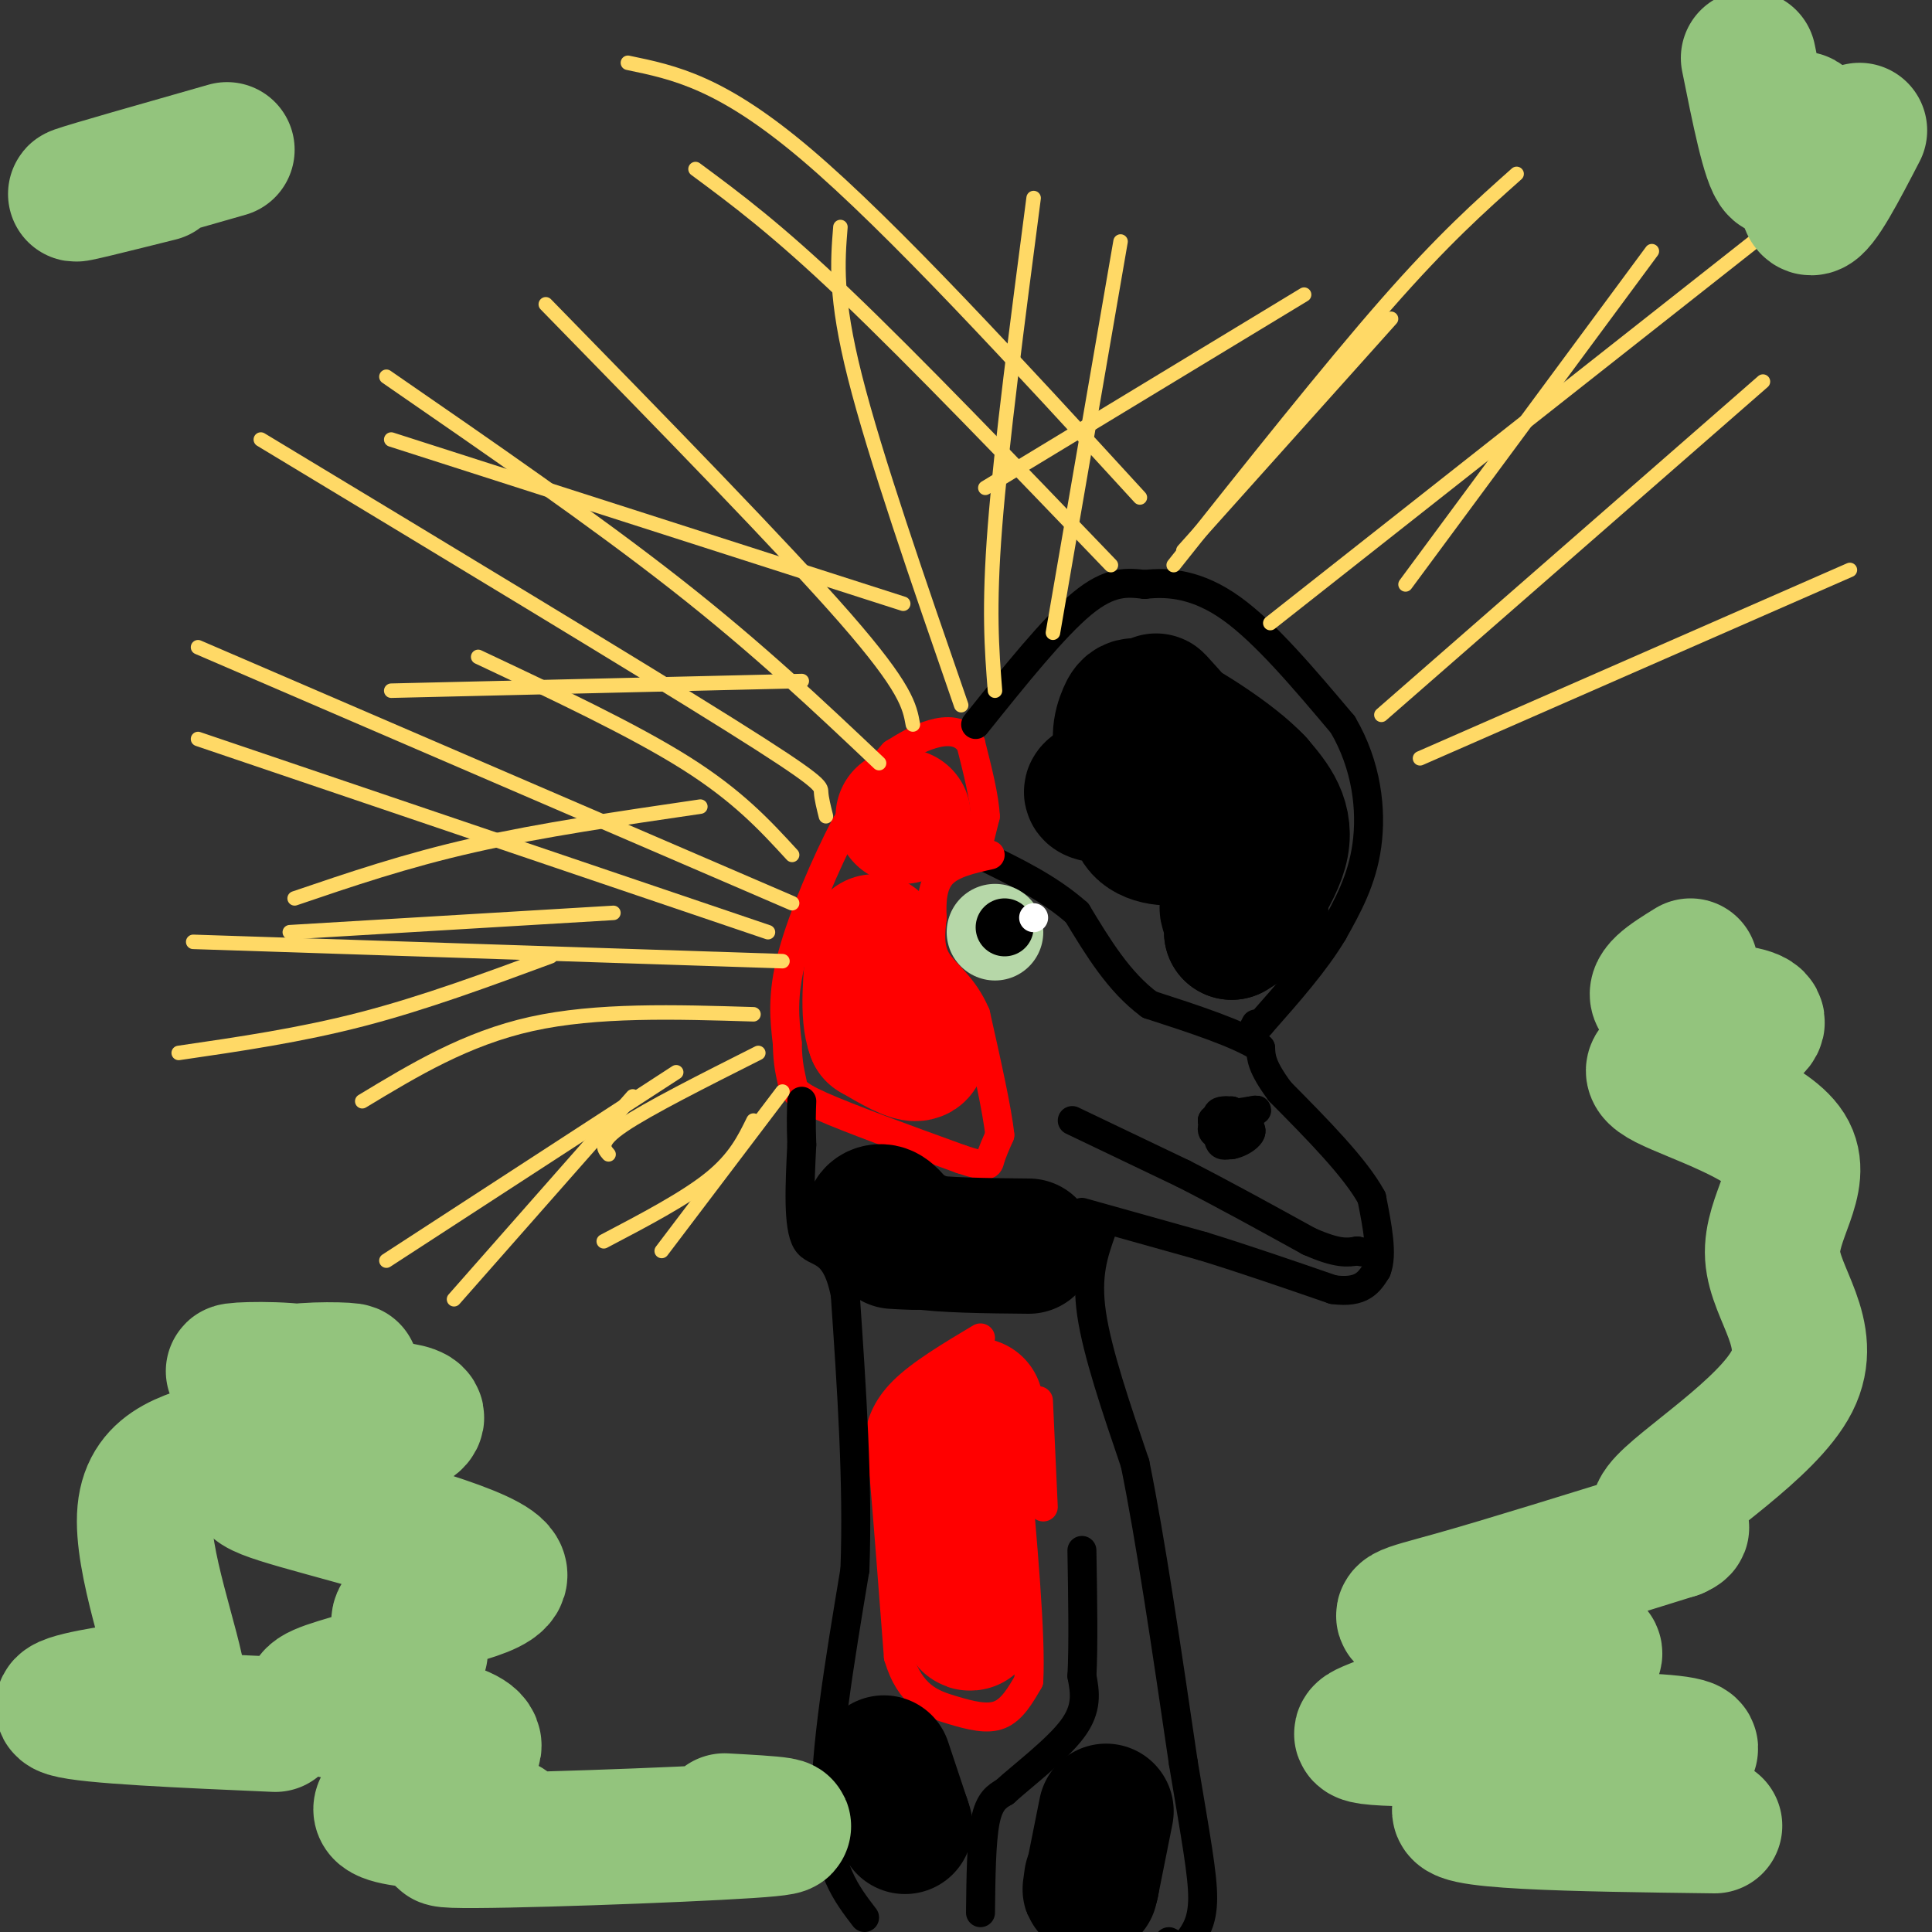 <svg viewBox='0 0 400 400' version='1.1' xmlns='http://www.w3.org/2000/svg' xmlns:xlink='http://www.w3.org/1999/xlink'><rect x="0" y="0" width="400" height="400" fill="#333333" stroke="none"/><g fill='none' stroke='#000000' stroke-width='6' stroke-linecap='round' stroke-linejoin='round'><path d='M224,251c0.000,0.000 25.000,7.000 25,7'/><path d='M249,258c8.667,2.667 17.833,5.833 27,9'/><path d='M276,267c6.000,0.833 7.500,-1.583 9,-4'/><path d='M285,263c1.333,-3.167 0.167,-9.083 -1,-15'/><path d='M284,248c-3.333,-6.167 -11.167,-14.083 -19,-22'/><path d='M265,226c-3.833,-5.167 -3.917,-7.083 -4,-9'/><path d='M261,217c-4.500,-3.000 -13.750,-6.000 -23,-9'/><path d='M238,208c-6.333,-4.667 -10.667,-11.833 -15,-19'/><path d='M223,189c-5.833,-5.167 -12.917,-8.583 -20,-12'/><path d='M203,177c-3.500,-2.167 -2.250,-1.583 -1,-1'/></g>
<g fill='none' stroke='#ff0000' stroke-width='6' stroke-linecap='round' stroke-linejoin='round'><path d='M202,177c0.000,0.000 2.000,-8.000 2,-8'/><path d='M204,169c-0.167,-3.833 -1.583,-9.417 -3,-15'/><path d='M201,154c-1.889,-2.956 -5.111,-2.844 -8,-2c-2.889,0.844 -5.444,2.422 -8,4'/><path d='M185,156c-3.000,3.167 -6.500,9.083 -10,15'/><path d='M175,171c-3.956,7.533 -8.844,18.867 -11,27c-2.156,8.133 -1.578,13.067 -1,18'/><path d='M163,216c0.060,4.429 0.708,6.500 1,8c0.292,1.500 0.226,2.429 6,5c5.774,2.571 17.387,6.786 29,11'/><path d='M199,240c5.756,1.933 5.644,1.267 6,0c0.356,-1.267 1.178,-3.133 2,-5'/><path d='M207,235c-0.500,-5.000 -2.750,-15.000 -5,-25'/><path d='M202,210c-2.511,-5.933 -6.289,-8.267 -8,-11c-1.711,-2.733 -1.356,-5.867 -1,-9'/><path d='M193,190c-0.156,-3.222 -0.044,-6.778 2,-9c2.044,-2.222 6.022,-3.111 10,-4'/><path d='M203,277c-6.178,3.689 -12.356,7.378 -16,11c-3.644,3.622 -4.756,7.178 -5,10c-0.244,2.822 0.378,4.911 1,7'/><path d='M183,305c0.667,7.500 1.833,22.750 3,38'/><path d='M186,343c2.429,8.226 7.000,9.792 11,11c4.000,1.208 7.429,2.060 10,1c2.571,-1.060 4.286,-4.030 6,-7'/><path d='M213,348c0.500,-9.167 -1.250,-28.583 -3,-48'/><path d='M210,300c-0.500,-10.667 -0.250,-13.333 0,-16'/><path d='M215,290c0.000,0.000 1.000,22.000 1,22'/></g>
<g fill='none' stroke='#000000' stroke-width='6' stroke-linecap='round' stroke-linejoin='round'><path d='M228,255c-1.583,4.500 -3.167,9.000 -2,17c1.167,8.000 5.083,19.500 9,31'/><path d='M235,303c3.167,15.500 6.583,38.750 10,62'/><path d='M245,365c2.578,15.467 4.022,23.133 4,28c-0.022,4.867 -1.511,6.933 -3,9'/><path d='M246,402c-1.167,1.500 -2.583,0.750 -4,0'/><path d='M203,396c0.083,-7.417 0.167,-14.833 1,-19c0.833,-4.167 2.417,-5.083 4,-6'/><path d='M208,371c3.644,-3.333 10.756,-8.667 14,-13c3.244,-4.333 2.622,-7.667 2,-11'/><path d='M224,347c0.333,-6.167 0.167,-16.083 0,-26'/><path d='M179,397c-3.833,-5.000 -7.667,-10.000 -8,-22c-0.333,-12.000 2.833,-31.000 6,-50'/><path d='M177,325c0.667,-17.833 -0.667,-37.417 -2,-57'/><path d='M175,268c-2.044,-10.422 -6.156,-7.978 -8,-11c-1.844,-3.022 -1.422,-11.511 -1,-20'/><path d='M166,237c-0.167,-4.833 -0.083,-6.917 0,-9'/><path d='M202,150c8.083,-10.083 16.167,-20.167 22,-25c5.833,-4.833 9.417,-4.417 13,-4'/><path d='M237,121c5.000,-0.578 11.000,-0.022 18,5c7.000,5.022 15.000,14.511 23,24'/><path d='M278,150c5.000,8.489 6.000,17.711 5,25c-1.000,7.289 -4.000,12.644 -7,18'/><path d='M276,193c-3.667,6.167 -9.333,12.583 -15,19'/><path d='M261,212c-2.667,3.167 -1.833,1.583 -1,0'/></g>
<g fill='none' stroke='#000000' stroke-width='28' stroke-linecap='round' stroke-linejoin='round'><path d='M255,190c-0.800,-1.267 -1.600,-2.533 0,-3c1.600,-0.467 5.600,-0.133 6,1c0.400,1.133 -2.800,3.067 -6,5'/><path d='M255,193c1.511,-2.378 8.289,-10.822 10,-17c1.711,-6.178 -1.644,-10.089 -5,-14'/><path d='M260,162c-4.920,-5.213 -14.719,-11.245 -20,-14c-5.281,-2.755 -6.044,-2.233 -7,0c-0.956,2.233 -2.103,6.178 1,10c3.103,3.822 10.458,7.521 13,10c2.542,2.479 0.271,3.740 -2,5'/><path d='M245,173c-2.361,0.894 -7.262,0.629 -9,-2c-1.738,-2.629 -0.311,-7.622 2,-9c2.311,-1.378 5.507,0.860 2,2c-3.507,1.140 -13.716,1.183 -14,0c-0.284,-1.183 9.358,-3.591 19,-6'/><path d='M245,158c1.756,-3.689 -3.356,-9.911 -5,-12c-1.644,-2.089 0.178,-0.044 2,2'/><path d='M229,375c0.000,0.000 -3.000,15.000 -3,15'/><path d='M226,390c-0.500,2.333 -0.250,0.667 0,-1'/><path d='M183,365c0.000,0.000 4.000,12.000 4,12'/><path d='M187,377c0.667,2.000 0.333,1.000 0,0'/><path d='M185,257c2.833,0.167 5.667,0.333 6,0c0.333,-0.333 -1.833,-1.167 -4,-2'/><path d='M187,255c-1.298,-1.286 -2.542,-3.500 -4,-4c-1.458,-0.500 -3.131,0.714 -2,2c1.131,1.286 5.065,2.643 9,4'/><path d='M190,257c5.333,0.833 14.167,0.917 23,1'/></g>
<g fill='none' stroke='#ff0000' stroke-width='28' stroke-linecap='round' stroke-linejoin='round'><path d='M187,210c2.000,3.667 4.000,7.333 3,8c-1.000,0.667 -5.000,-1.667 -9,-4'/><path d='M181,214c-1.500,-3.833 -0.750,-11.417 0,-19'/><path d='M187,169c0.000,0.000 0.000,0.000 0,0'/><path d='M202,291c-1.750,0.833 -3.500,1.667 -4,6c-0.500,4.333 0.250,12.167 1,20'/><path d='M199,317c0.333,6.000 0.667,11.000 1,16'/><path d='M200,333c0.333,3.167 0.667,3.083 1,3'/></g>
<g fill='none' stroke='#000000' stroke-width='6' stroke-linecap='round' stroke-linejoin='round'><path d='M222,232c0.000,0.000 23.000,11.000 23,11'/><path d='M245,243c8.167,4.167 17.083,9.083 26,14'/><path d='M271,257c6.000,2.667 8.000,2.333 10,2'/><path d='M281,259c1.667,0.333 0.833,0.167 0,0'/><path d='M255,237c-1.500,-2.417 -3.000,-4.833 -3,-6c0.000,-1.167 1.500,-1.083 3,-1'/><path d='M255,230c0.748,0.668 1.118,2.836 0,4c-1.118,1.164 -3.722,1.322 -4,0c-0.278,-1.322 1.771,-4.125 3,-4c1.229,0.125 1.637,3.179 1,4c-0.637,0.821 -2.318,-0.589 -4,-2'/><path d='M251,232c0.974,-0.126 5.407,0.560 6,2c0.593,1.440 -2.656,3.633 -4,3c-1.344,-0.633 -0.785,-4.094 1,-5c1.785,-0.906 4.796,0.741 5,2c0.204,1.259 -2.398,2.129 -5,3'/><path d='M254,237c-1.438,-0.436 -2.535,-3.026 -1,-4c1.535,-0.974 5.700,-0.333 6,1c0.300,1.333 -3.265,3.359 -5,3c-1.735,-0.359 -1.638,-3.103 -1,-4c0.638,-0.897 1.819,0.051 3,1'/><path d='M256,234c-1.000,-0.200 -5.000,-1.200 -5,-2c-0.000,-0.800 4.000,-1.400 8,-2'/><path d='M259,230c1.500,-0.333 1.250,-0.167 1,0'/></g>
<g fill='none' stroke='#b6d7a8' stroke-width='20' stroke-linecap='round' stroke-linejoin='round'><path d='M206,193c0.000,0.000 0.000,0.000 0,0'/></g>
<g fill='none' stroke='#000000' stroke-width='12' stroke-linecap='round' stroke-linejoin='round'><path d='M208,192c0.000,0.000 0.000,0.000 0,0'/></g>
<g fill='none' stroke='#ffffff' stroke-width='6' stroke-linecap='round' stroke-linejoin='round'><path d='M214,190c0.000,0.000 0.000,0.000 0,0'/></g>
<g fill='none' stroke='#ffd966' stroke-width='3' stroke-linecap='round' stroke-linejoin='round'><path d='M162,226c0.000,0.000 -25.000,33.000 -25,33'/><path d='M157,218c-11.417,5.750 -22.833,11.500 -28,15c-5.167,3.500 -4.083,4.750 -3,6'/><path d='M156,210c-16.250,-0.500 -32.500,-1.000 -46,2c-13.500,3.000 -24.250,9.500 -35,16'/><path d='M162,199c0.000,0.000 -122.000,-4.000 -122,-4'/><path d='M164,187c0.000,0.000 -123.000,-53.000 -123,-53'/><path d='M159,193c0.000,0.000 -118.000,-40.000 -118,-40'/><path d='M164,177c-5.583,-6.083 -11.167,-12.167 -22,-19c-10.833,-6.833 -26.917,-14.417 -43,-22'/><path d='M171,169c-0.467,-1.867 -0.933,-3.733 -1,-5c-0.067,-1.267 0.267,-1.933 -19,-14c-19.267,-12.067 -58.133,-35.533 -97,-59'/><path d='M182,158c-12.500,-11.833 -25.000,-23.667 -42,-37c-17.000,-13.333 -38.500,-28.167 -60,-43'/><path d='M189,150c-0.667,-3.750 -1.333,-7.500 -14,-22c-12.667,-14.500 -37.333,-39.750 -62,-65'/><path d='M199,146c-8.917,-25.750 -17.833,-51.500 -22,-68c-4.167,-16.500 -3.583,-23.750 -3,-31'/><path d='M206,143c-0.667,-8.500 -1.333,-17.000 0,-34c1.333,-17.000 4.667,-42.500 8,-68'/><path d='M218,131c0.000,0.000 14.000,-81.000 14,-81'/><path d='M243,117c16.083,-20.250 32.167,-40.500 44,-54c11.833,-13.500 19.417,-20.250 27,-27'/><path d='M263,129c0.000,0.000 104.000,-82.000 104,-82'/><path d='M286,148c0.000,0.000 79.000,-69.000 79,-69'/><path d='M294,157c0.000,0.000 89.000,-39.000 89,-39'/><path d='M291,121c0.000,0.000 51.000,-69.000 51,-69'/><path d='M245,114c0.000,0.000 43.000,-48.000 43,-48'/><path d='M204,101c0.000,0.000 66.000,-40.000 66,-40'/><path d='M230,117c-20.333,-21.167 -40.667,-42.333 -55,-56c-14.333,-13.667 -22.667,-19.833 -31,-26'/><path d='M236,103c-25.667,-28.000 -51.333,-56.000 -69,-71c-17.667,-15.000 -27.333,-17.000 -37,-19'/><path d='M187,125c0.000,0.000 -106.000,-34.000 -106,-34'/><path d='M166,141c0.000,0.000 -85.000,2.000 -85,2'/><path d='M145,167c-16.500,2.417 -33.000,4.833 -47,8c-14.000,3.167 -25.500,7.083 -37,11'/><path d='M127,189c0.000,0.000 -67.000,4.000 -67,4'/><path d='M114,198c-13.083,4.833 -26.167,9.667 -39,13c-12.833,3.333 -25.417,5.167 -38,7'/><path d='M131,227c0.000,0.000 -37.000,42.000 -37,42'/><path d='M156,232c-1.917,3.917 -3.833,7.833 -9,12c-5.167,4.167 -13.583,8.583 -22,13'/><path d='M140,222c0.000,0.000 -60.000,39.000 -60,39'/><path d='M251,402c0.000,0.000 0.000,0.000 0,0'/></g>
<g fill='none' stroke='#93c47d' stroke-width='28' stroke-linecap='round' stroke-linejoin='round'><path d='M150,377c9.620,0.528 19.239,1.056 5,2c-14.239,0.944 -52.338,2.306 -61,2c-8.662,-0.306 12.111,-2.278 11,-3c-1.111,-0.722 -24.107,-0.194 -26,-3c-1.893,-2.806 17.316,-8.944 19,-13c1.684,-4.056 -14.158,-6.028 -30,-8'/><path d='M68,354c-5.396,-2.051 -3.885,-3.179 2,-5c5.885,-1.821 16.144,-4.336 17,-7c0.856,-2.664 -7.690,-5.477 -3,-8c4.690,-2.523 22.616,-4.756 19,-9c-3.616,-4.244 -28.773,-10.498 -41,-14c-12.227,-3.502 -11.523,-4.250 -3,-7c8.523,-2.750 24.864,-7.500 27,-10c2.136,-2.500 -9.932,-2.750 -22,-3'/><path d='M64,291c-5.516,-0.902 -8.304,-1.657 -9,-3c-0.696,-1.343 0.702,-3.273 6,-4c5.298,-0.727 14.497,-0.250 11,0c-3.497,0.250 -19.688,0.273 -23,0c-3.312,-0.273 6.257,-0.841 13,0c6.743,0.841 10.660,3.093 8,6c-2.660,2.907 -11.899,6.470 -21,9c-9.101,2.530 -18.066,4.027 -19,14c-0.934,9.973 6.162,28.421 7,36c0.838,7.579 -4.581,4.290 -10,1'/><path d='M27,350c-6.356,0.911 -17.244,2.689 -13,4c4.244,1.311 23.622,2.156 43,3'/><path d='M355,378c-29.013,-0.375 -58.027,-0.749 -52,-4c6.027,-3.251 47.094,-9.378 47,-12c-0.094,-2.622 -41.349,-1.738 -58,-2c-16.651,-0.262 -8.699,-1.668 -4,-4c4.699,-2.332 6.146,-5.589 16,-8c9.854,-2.411 28.116,-3.976 26,-6c-2.116,-2.024 -24.608,-4.506 -34,-6c-9.392,-1.494 -5.683,-1.998 5,-5c10.683,-3.002 28.342,-8.501 46,-14'/><path d='M347,317c4.691,-2.062 -6.582,-0.218 -3,-5c3.582,-4.782 22.021,-16.189 27,-26c4.979,-9.811 -3.500,-18.027 -4,-26c-0.500,-7.973 6.979,-15.704 3,-22c-3.979,-6.296 -19.418,-11.157 -25,-14c-5.582,-2.843 -1.309,-3.670 3,-5c4.309,-1.330 8.655,-3.165 13,-5'/><path d='M361,214c3.095,-1.583 4.333,-3.042 0,-4c-4.333,-0.958 -14.238,-1.417 -17,-3c-2.762,-1.583 1.619,-4.292 6,-7'/><path d='M33,36c-9.667,2.417 -19.333,4.833 -17,4c2.333,-0.833 16.667,-4.917 31,-9'/><path d='M362,12c2.152,10.732 4.303,21.464 6,23c1.697,1.536 2.939,-6.124 4,-9c1.061,-2.876 1.939,-0.967 2,4c0.061,4.967 -0.697,12.990 1,13c1.697,0.010 5.848,-7.995 10,-16'/></g>
</svg>